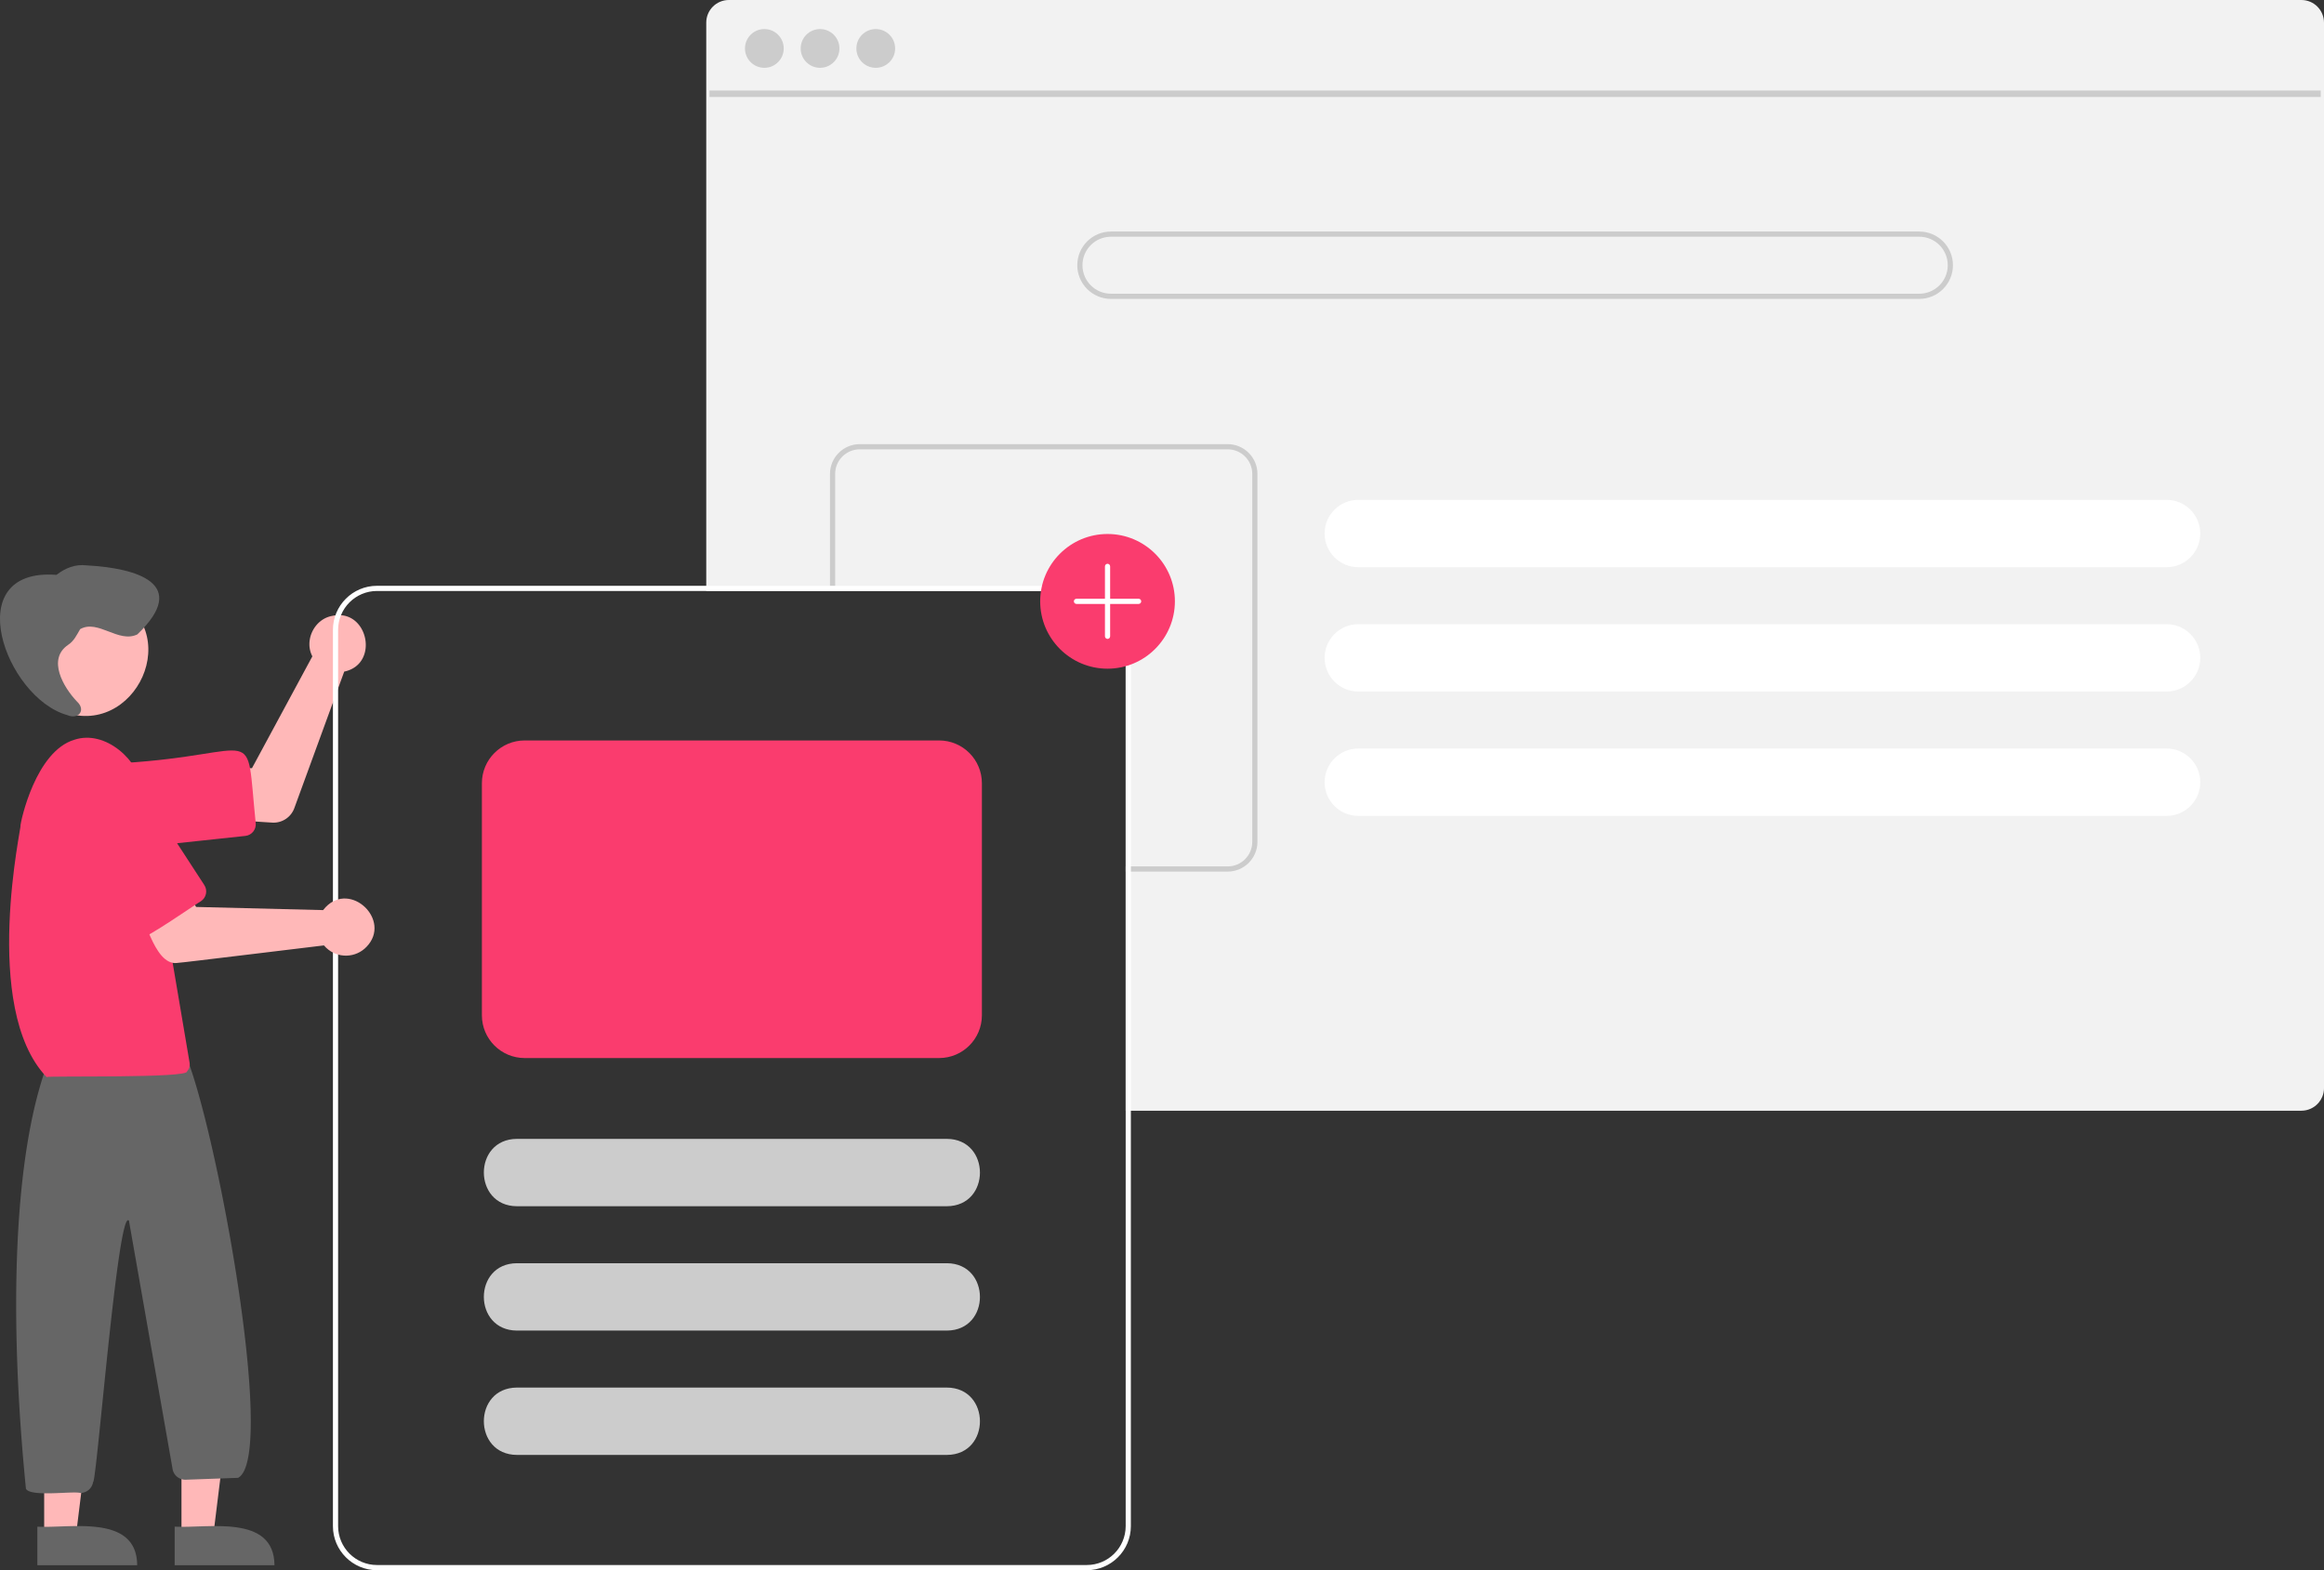 <svg xmlns="http://www.w3.org/2000/svg" viewBox="0 0 897.06 606.13"><rect x="0" y="0" width="897.06" height="606.13" fill="#333333" stroke="none"/><defs><style>.cls-1{fill:#fa3c6e}.cls-3{fill:#fff}.cls-4{fill:#ffb8b8}.cls-5{fill:#666}.cls-6{fill:#ccc}</style></defs><path d="M888.33 0h-607c-4.81 0-8.72 3.91-8.72 8.72v219.41h146.9c8.28.01 14.99 6.72 15 15v185.63h453.82c2.55 0 4.97-1.12 6.63-3.06.07-.08.13-.16.19-.24.52-.64.94-1.35 1.25-2.11.44-1.05.66-2.17.66-3.31V8.72C897.05 3.9 893.15 0 888.33 0Z" style="fill:#f2f2f2"/><path d="M273.85 34.95h621.96v2.49H273.85z" class="cls-6"/><circle cx="295.04" cy="18.7" r="7.48" class="cls-6"/><circle cx="316.54" cy="18.7" r="7.48" class="cls-6"/><circle cx="338.04" cy="18.7" r="7.48" class="cls-6"/><path d="M740.83 89.38h-312c-7.18 0-13 5.82-13 13s5.82 13 13 13h312c7.18 0 13-5.82 13-13s-5.82-13-13-13Zm0 24h-312c-6.08 0-11-4.92-11-11s4.92-11 11-11h312c6.08 0 11 4.92 11 11s-4.92 11-11 11Z" class="cls-6"/><path d="M836.3 192.95h-312c-7.18 0-13 5.82-13 13s5.82 13 13 13h312c7.18 0 13-5.82 13-13s-5.82-13-13-13ZM836.3 240.95h-312c-7.18 0-13 5.82-13 13s5.82 13 13 13h312c7.18 0 13-5.82 13-13s-5.82-13-13-13ZM836.3 288.95h-312c-7.18 0-13 5.82-13 13s5.82 13 13 13h312c7.18 0 13-5.82 13-13s-5.82-13-13-13Z" class="cls-3"/><path d="M473.88 171.45H331.86c-6.34 0-11.48 5.15-11.49 11.49v45.19h2v-45.19c0-5.24 4.25-9.48 9.49-9.49h142.02c5.24 0 9.49 4.25 9.49 9.49v142.02c0 5.24-4.25 9.49-9.49 9.49h-39.37v2h39.37c6.34 0 11.49-5.15 11.49-11.49V182.94c0-6.34-5.15-11.49-11.49-11.49Z" class="cls-6"/><path d="M105.62 317.57c-.5.02-21.91-1.46-22.46-1.48l1.92-19.2 12.19-.37 23.3-43.16c-3.23-6.16.74-14.34 7.6-15.6 13.81-3.14 18.56 18.59 4.7 21.49l-19.27 52.73a8.538 8.538 0 0 1-7.99 5.58Z" class="cls-4"/><path d="M49.18 327.46c-20.37.05-22.16-30.74-1.74-32.91 53.99-3.26 47.16-16.82 51.26 23.18.26 2.47-1.52 4.69-3.99 4.95l-43.75 4.68c-.59.06-1.18.09-1.77.09Z" class="cls-1"/><path d="M44.53 230.11c28.06 15.97 5.02 58.11-23.56 43.1-28.06-15.97-5.02-58.11 23.56-43.1ZM70.05 592.82h12.26l5.83-47.29H70.05v47.29z" class="cls-4"/><path d="M67.42 604.21h38.53c-.15-19.88-25.92-14.15-38.53-14.89v14.89Z" class="cls-5"/><path d="M17.05 592.82h12.26l5.83-47.29H17.05v47.29z" class="cls-4"/><path d="M14.42 604.21h38.53c-.15-19.88-25.92-14.15-38.53-14.89v14.89ZM30.98 576.31c-2.96-.81-19.06 1.65-20.96-1.58-6.64-66.51-5.16-131.6 9.57-167.37l50.65-3.1c11.33 20.68 37.36 157.87 21.66 166.22l-20.19.72a5.017 5.017 0 0 1-5.04-3.83l-16.89-96.12c-4.21-5.88-12.48 101.22-13.84 100.82a4.992 4.992 0 0 1-4.94 4.24Z" class="cls-5"/><path d="M17.98 415.76c-25.57-26.75-9.26-98.48-10.09-96.95.07-1.76 5.86-28.82 20.84-33.26 11.89-3.92 25.04 7.81 26.67 19.68l17.81 105.15c.19 1.16-.19 2.34-1.01 3.18.88 2.73-52.97 1.65-54.22 2.2Z" class="cls-1"/><path d="M26.28 248.93c2.25-1.42 3.35-3.85 4.66-6.07 6.89-3.92 14.8 5.57 22.08 2.03 20.59-19.77-.57-25.6-19.54-26.64-4.48-.55-8.29 1.04-11.68 3.66-37.89-2.89-19.72 47.48 4.19 54.14 4.22 1.85 7.39-1.89 3.67-5.3-5.15-5.4-11.53-16.27-3.38-21.81Z" class="cls-5"/><path d="M419.51 226.13h-274c-9.38.01-16.99 7.62-17 17v346c.01 9.38 7.62 16.99 17 17h274c9.38-.01 16.99-7.62 17-17v-346c-.01-9.38-7.62-16.99-17-17Zm15 363c-.01 8.28-6.72 14.99-15 15h-274c-8.28-.01-14.99-6.72-15-15v-346c.01-8.28 6.72-14.99 15-15h274c8.28.01 14.99 6.72 15 15v346Z" class="cls-3"/><path d="M68.31 371.73c-9.03 1.02-13-19.99-16.45-25.35l17.98-6.98 5.85 10.7 49.03 1.22c.29-.39.61-.77.95-1.12 9.72-10.18 25.56 5.07 15.87 15.23-4.18 4.44-11.16 4.65-15.6.47-.32-.3-.62-.62-.9-.95-1.21.09-55.56 6.81-56.74 6.77Z" class="cls-4"/><path d="M54.99 361.7c-3.01 2.9-26.09-37.77-27.78-38.92-11.66-18.13 15.8-36.03 27.66-18l24 36.88c1.35 2.08.76 4.87-1.32 6.23-1.09.51-21.79 14.92-22.56 13.82Z" class="cls-1"/><path d="M365.51 465.63h-166c-16.96-.08-17.03-25.91 0-26h166c16.95.08 17.04 25.91 0 26ZM365.51 513.63h-166c-16.96-.08-17.03-25.91 0-26h166c16.95.08 17.04 25.91 0 26ZM365.51 561.63h-166c-16.96-.08-17.03-25.91 0-26h166c16.95.08 17.04 25.91 0 26Z" class="cls-6"/><path d="M427.51 258.13c-14.36 0-26-11.64-26-26s11.64-26 26-26 26 11.64 26 26c-.02 14.35-11.65 25.98-26 26Z" class="cls-1"/><path d="M439.51 231.13h-11v-12.5c0-.55-.45-1-1-1s-1 .45-1 1v12.5h-11c-.55 0-1 .45-1 1s.45 1 1 1h11v12.5c0 .55.45 1 1 1s1-.45 1-1v-12.5h11c.55 0 1-.45 1-1s-.45-1-1-1Z" class="cls-3"/><path d="M362.51 408.43h-160c-9.11-.01-16.49-7.39-16.5-16.5v-89.6c.01-9.11 7.39-16.49 16.5-16.5h160c9.11.01 16.49 7.39 16.5 16.5v89.6c-.01 9.11-7.39 16.49-16.5 16.5Z" class="cls-1"/></svg>
